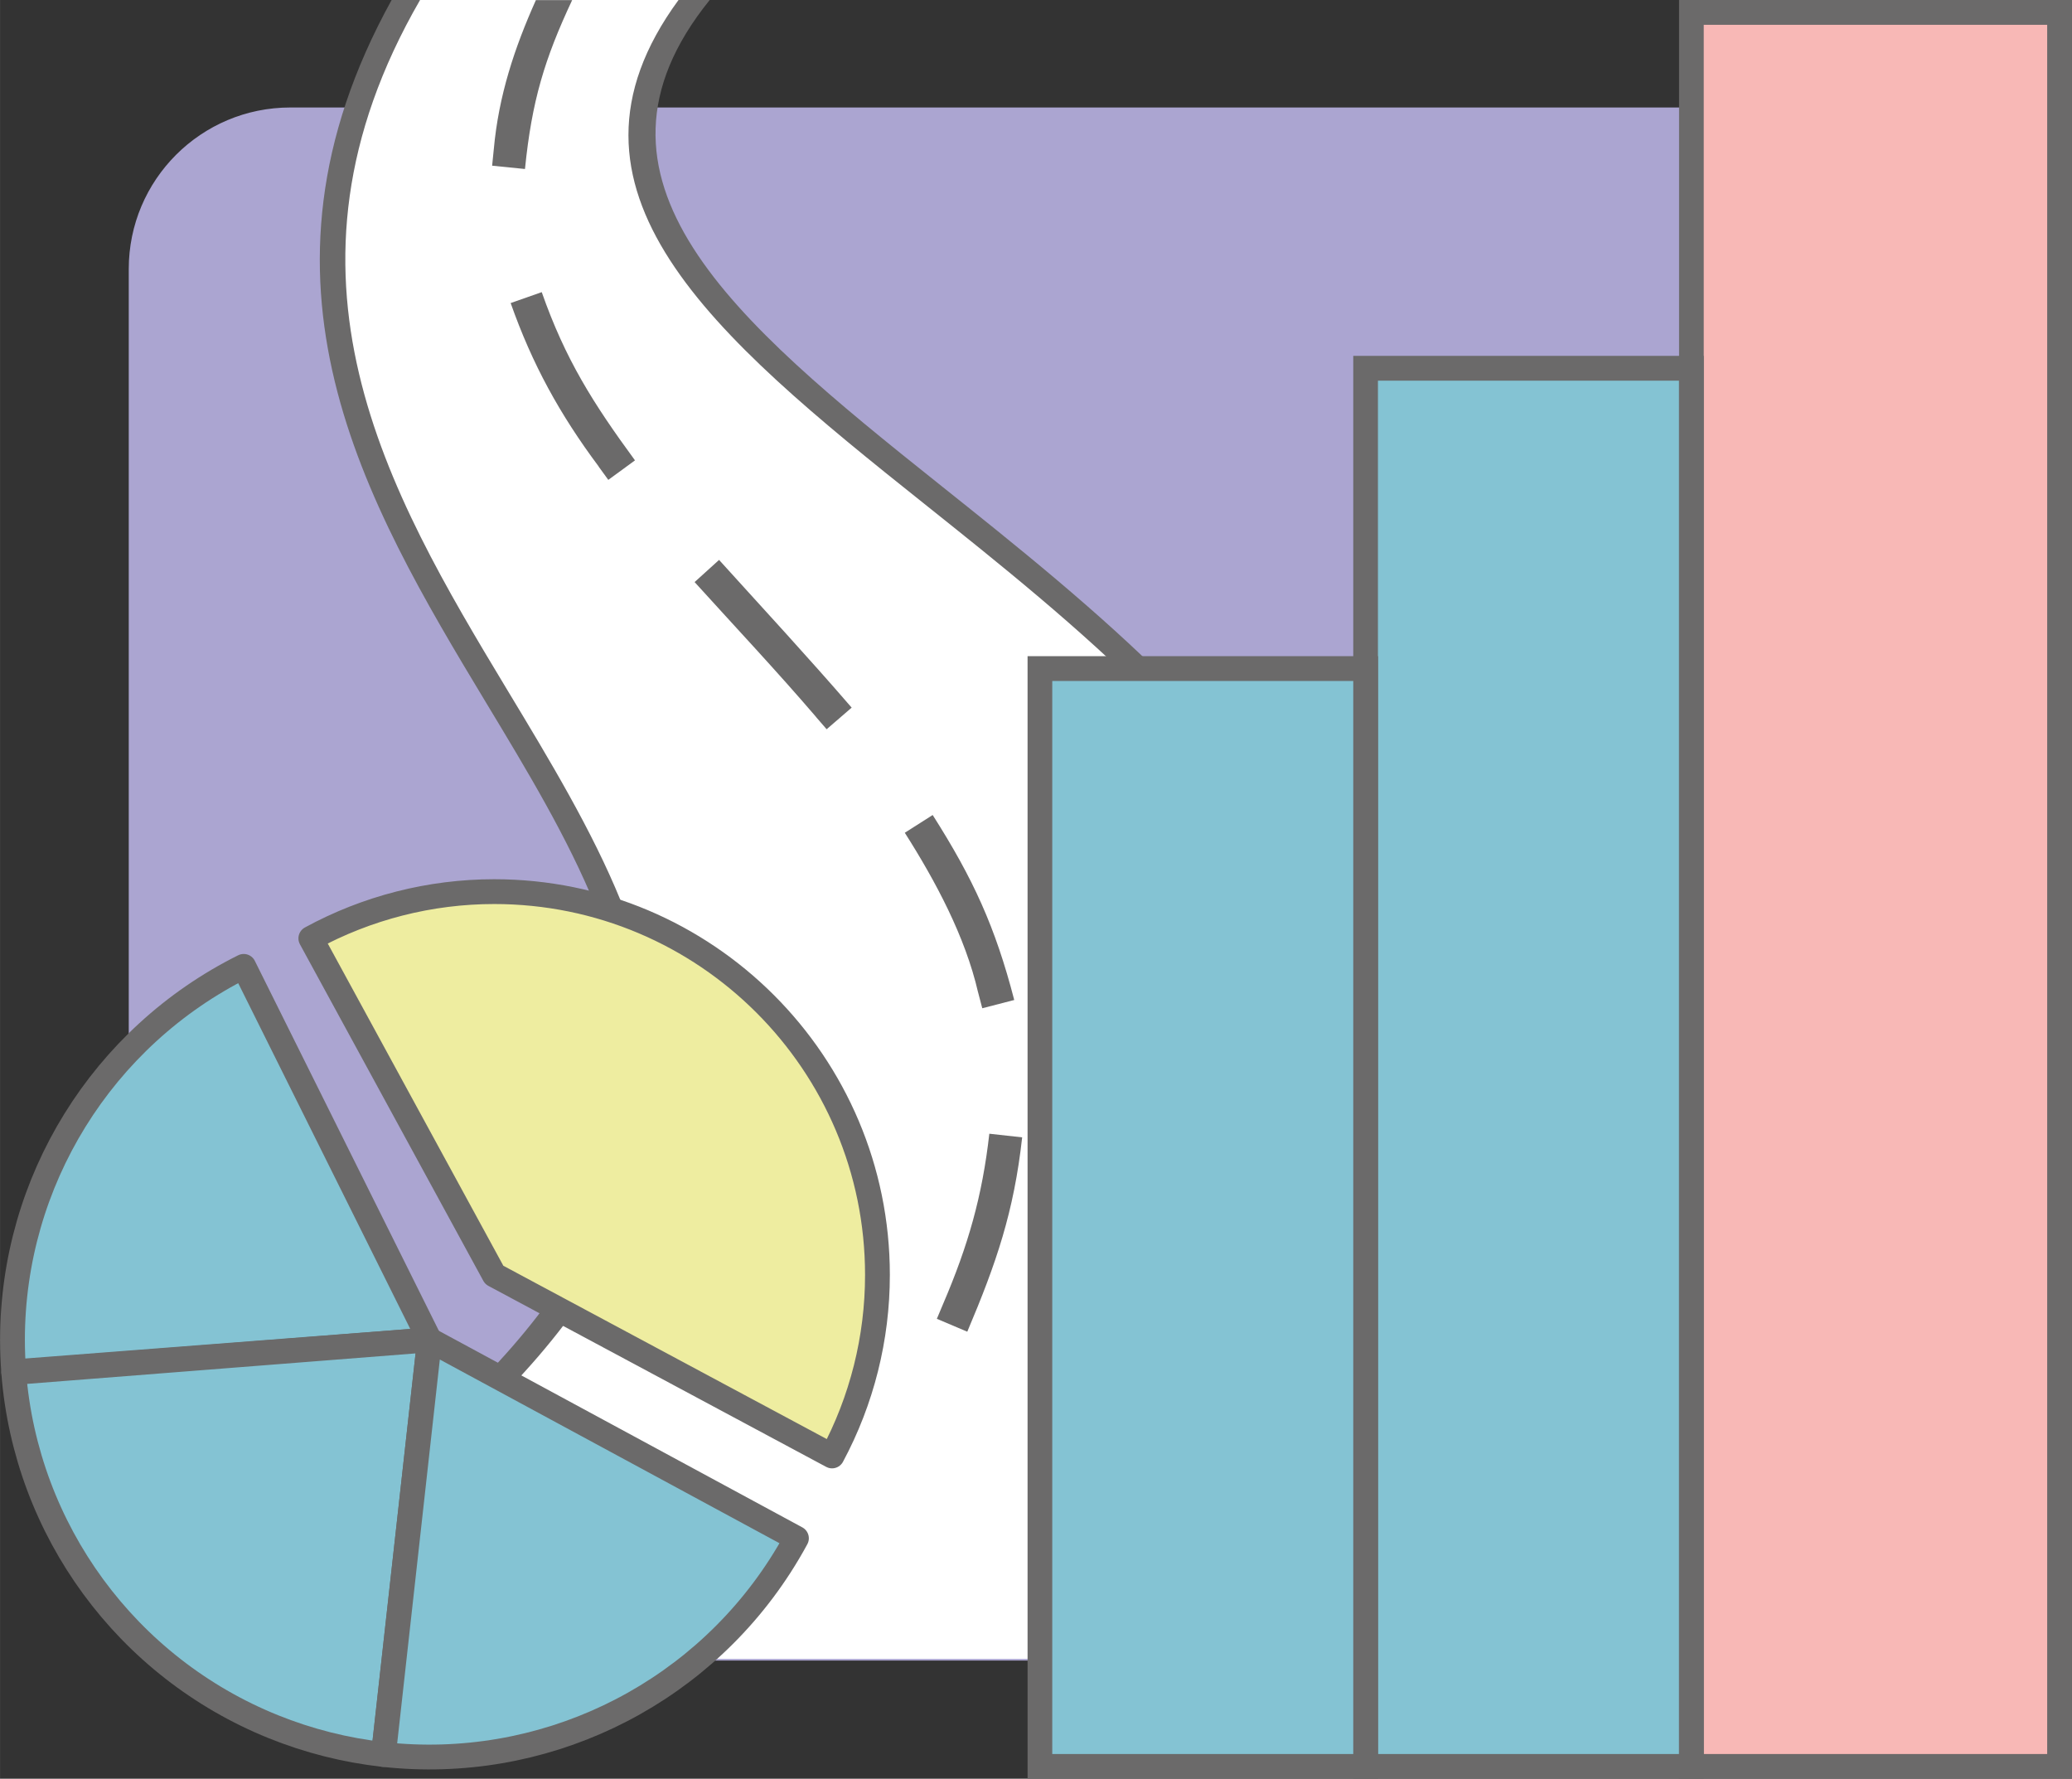 <?xml version="1.0" encoding="UTF-8"?>
<!DOCTYPE svg PUBLIC "-//W3C//DTD SVG 1.1//EN" "http://www.w3.org/Graphics/SVG/1.1/DTD/svg11.dtd">
<!-- Creator: CorelDRAW 2018 (64-Bit) -->
<svg xmlns="http://www.w3.org/2000/svg" xml:space="preserve" width="10.626mm" height="9.12mm" version="1.1" shape-rendering="geometricPrecision" text-rendering="geometricPrecision" image-rendering="optimizeQuality" fill-rule="evenodd" clip-rule="evenodd"
viewBox="0 0 187.99 161.35"
 xmlns:xlink="http://www.w3.org/1999/xlink">
 <rect x="0" y="0" width="187.99" height="161.35" fill="#333333" stroke="none"/>
 <g id="Layer_x0020_1">
  <g id="_1809772336176">
   <g>
    <rect fill="#ABA5D1" x="11.68" y="9.75" width="163.16" height="140.88" rx="14.66" ry="14.65"/>
    <g>
     <path fill="white" d="M63.46 0c-33.69,41.92 110.23,56.44 44.75,150.48l-83.96 0c-2.82,-0.41 -5.39,-1.62 -7.46,-3.4 99.34,-60.98 -14.79,-86.34 20.38,-147.08l26.29 0z"/>
     <path fill="#6B6A6A" fill-rule="nonzero" d="M64.39 0c-13.13,16.25 2.18,29.06 20.77,43.88 28.02,22.34 63.18,50.39 24.43,106.6l-2.74 0c38.95,-55.36 4.41,-82.92 -23.08,-104.85 -19.06,-15.19 -34.85,-28.39 -22.21,-45.63l2.83 0zm-48.44 146.29c56.93,-34.86 43.1,-57.8 28.15,-82.55 -11.06,-18.32 -22.7,-38.17 -8.57,-63.74l2.58 0c-14.43,24.97 -2.97,44.55 7.91,62.58 15.5,25.67 29.83,49.47 -28.28,85.24 -0.64,-0.46 -1.24,-0.98 -1.79,-1.53z"/>
     <path fill="#6B6A6A" fill-rule="nonzero" d="M85.58 118.25l-0.58 1.38 2.76 1.17c2.64,-6.23 4.23,-10.87 4.98,-17.63l-2.98 -0.33c-0.64,5.68 -1.93,10.16 -4.18,15.41zm3.16 -28.24l0.38 1.45 2.9 -0.75c-1.72,-6.64 -3.73,-11.01 -7.4,-16.78l-2.53 1.61c2.78,4.37 5.48,9.4 6.65,14.48zm-14.72 -24.99l0.98 1.13 2.27 -1.96c-3.93,-4.55 -7.99,-8.94 -12.03,-13.4l-2.22 2.01c3.67,4.05 7.44,8.06 11,12.21zm-19.71 -22.7l0.88 1.21 2.42 -1.77c-3.79,-5.17 -6.32,-9.16 -8.46,-15.26l-2.82 0.99c1.96,5.56 4.46,10.1 7.99,14.83zm-9.51 -28.78l-0.15 1.49 2.98 0.3c0.62,-6.18 1.78,-9.99 4.28,-15.32l-3.29 0c-1.94,4.33 -3.38,8.66 -3.82,13.53z"/>
    </g>
    <path fill="#EEEDA0" stroke="#6B6A6A" stroke-width="2.25" stroke-linecap="round" stroke-linejoin="round" stroke-miterlimit="22.926" d="M44.84 115.65l-16.64 -30.53c5.1,-2.78 10.83,-4.24 16.64,-4.24 19.2,0 34.77,15.57 34.77,34.77 0,5.73 -1.41,11.37 -4.12,16.42l-30.65 -16.42z"/>
   </g>
   <polygon fill="#F8B8B6" points="153.46,0.91 186.86,0.91 186.86,160.23 153.46,160.23 "/>
   <path fill="#6B6A6A" fill-rule="nonzero" d="M153.46 0l34.53 0 0 161.35 -35.65 0 0 -161.35 1.12 0zm32.28 2.25l-31.16 0 0 156.86 31.16 0 0 -156.86z"/>
   <rect fill="#84C3D3" x="123.9" y="33.41" width="29.55" height="126.82"/>
   <path fill="#6B6A6A" fill-rule="nonzero" d="M123.9 32.28l30.68 0 0 129.07 -31.8 0 0 -129.07 1.12 0zm28.43 2.25l-27.31 0 0 124.58 27.31 0 0 -124.58z"/>
   <rect fill="#84C3D3" x="94.35" y="60.64" width="29.55" height="99.59"/>
   <path fill="#6B6A6A" fill-rule="nonzero" d="M94.35 59.52l30.68 0 0 101.84 -31.8 0 0 -101.84 1.12 0zm28.43 2.25l-27.31 0 0 97.34 27.31 0 0 -97.34z"/>
   <path fill="#84C3D3" stroke="#6B6A6A" stroke-width="2.25" stroke-linecap="round" stroke-linejoin="round" stroke-miterlimit="22.926" d="M38.97 121.54l-37.73 2.9c-0.07,-0.97 -0.11,-1.94 -0.11,-2.9 0,-14.36 8.13,-27.48 20.98,-33.88l16.86 33.88z"/>
   <path fill="#84C3D3" stroke="#6B6A6A" stroke-width="2.25" stroke-linecap="round" stroke-linejoin="round" stroke-miterlimit="22.926" d="M38.97 121.54l-4.18 37.61c-3.43,-0.38 -6.79,-1.23 -9.99,-2.52 -13.31,-5.37 -22.44,-17.82 -23.56,-32.13l37.73 -2.96z"/>
   <path fill="#84C3D3" stroke="#6B6A6A" stroke-width="2.25" stroke-linecap="round" stroke-linejoin="round" stroke-miterlimit="22.926" d="M38.97 121.54l33.29 18c-0.46,0.85 -0.96,1.69 -1.48,2.5 -7.78,12.07 -21.72,18.69 -35.99,17.11l4.18 -37.61z"/>
  </g>
 </g>
</svg>
